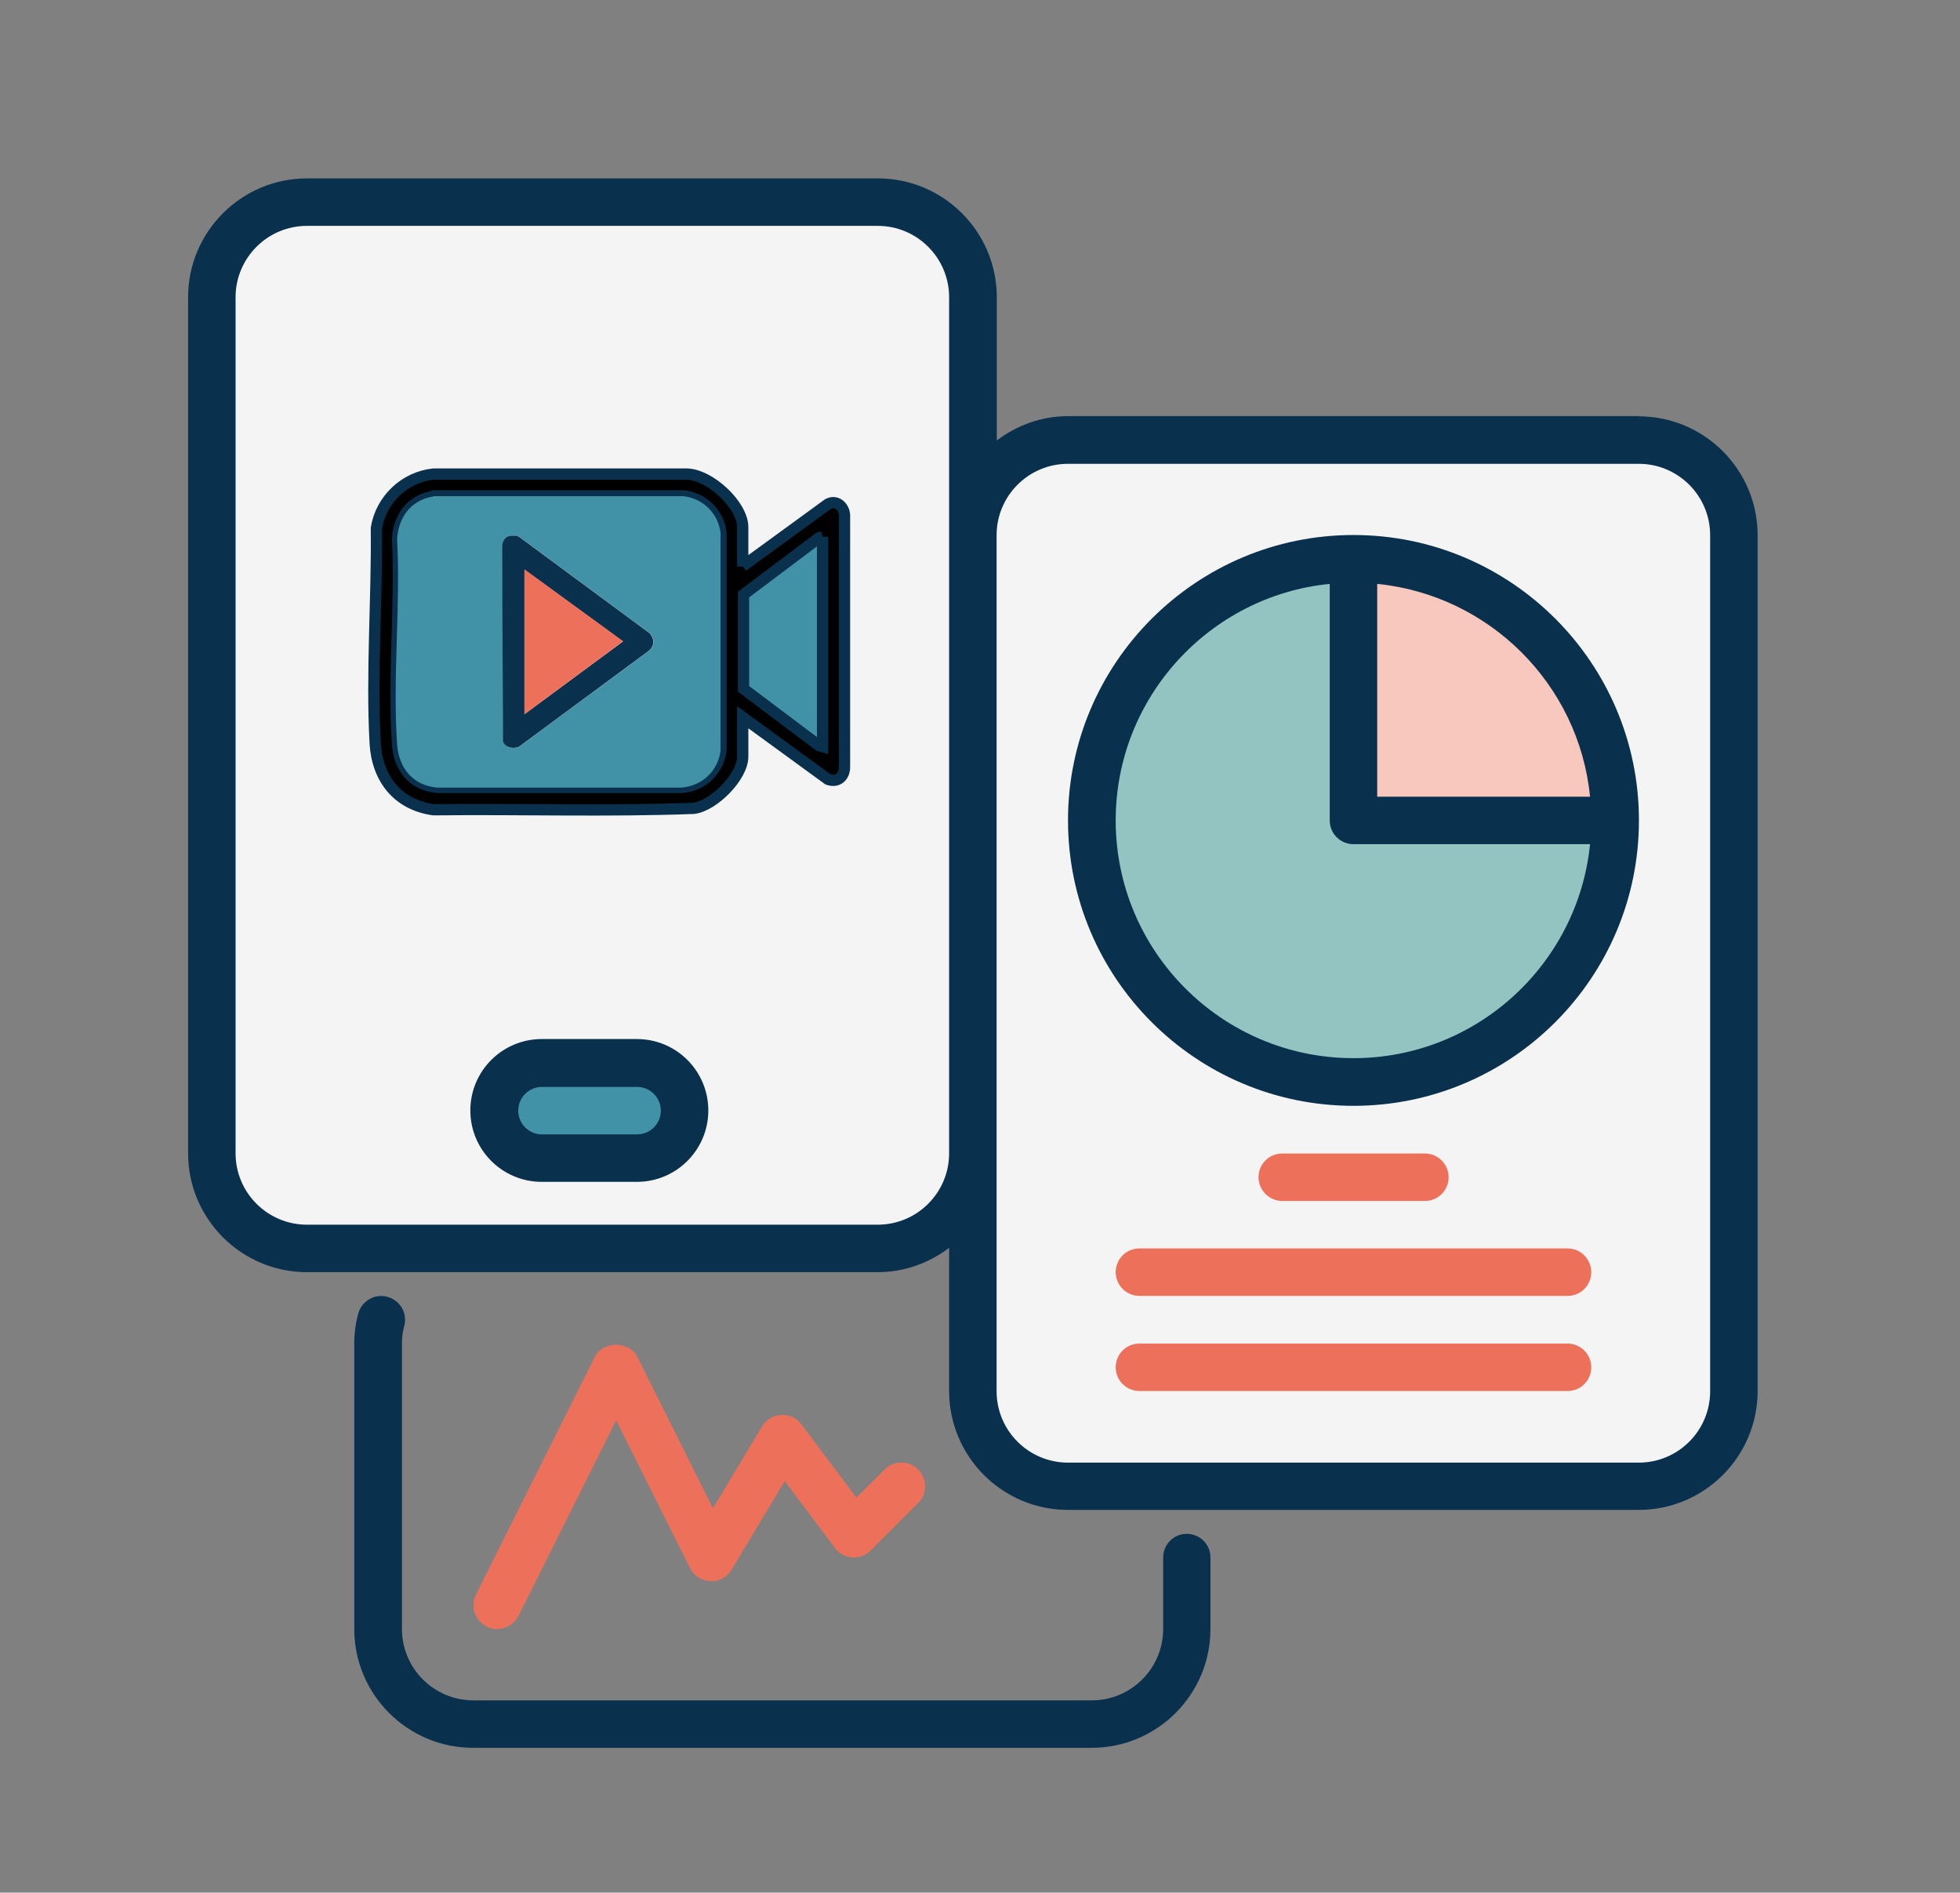 <?xml version="1.0" encoding="UTF-8"?>
<svg id="Layer_1" data-name="Layer 1" xmlns="http://www.w3.org/2000/svg" viewBox="0 0 97.43 94.1">
  <rect x="0" y="0" width="97.43" height="94.1" fill="#808080" stroke="none"/>
  <defs>
    <style>
      .cls-1 {
        fill: #4292a7;
      }

      .cls-2 {
        fill: #93c4c1;
      }

      .cls-3 {
        fill: #f4f4f4;
      }

      .cls-4 {
        fill: #ed715a;
      }

      .cls-5 {
        fill: #f8c8be;
      }

      .cls-6 {
        fill: #09304d;
      }

      .cls-7 {
        stroke: #09304d;
        stroke-miterlimit: 10;
        stroke-width: .56px;
      }
    </style>
  </defs>
  <path class="cls-6" d="M81.47,20.69h-28.37c-1.34,0-2.56.46-3.55,1.21v-7.12c0-3.26-2.65-5.91-5.91-5.91H15.26c-3.26,0-5.91,2.65-5.91,5.91v42.56c0,3.26,2.65,5.91,5.91,5.91h28.37c1.34,0,2.56-.46,3.55-1.21v7.12c0,3.26,2.65,5.91,5.91,5.91h28.37c3.26,0,5.91-2.65,5.91-5.91V26.61c0-3.26-2.65-5.91-5.91-5.91h0Z"/>
  <path class="cls-3" d="M43.63,60.89H15.26c-1.96,0-3.55-1.59-3.55-3.55V14.78c0-1.96,1.59-3.55,3.55-3.55h28.37c1.96,0,3.55,1.59,3.55,3.55v42.56c0,1.96-1.59,3.55-3.55,3.55h0Z"/>
  <path class="cls-3" d="M85.01,69.17c0,1.96-1.59,3.55-3.55,3.55h-28.37c-1.96,0-3.55-1.59-3.55-3.55V26.61c0-1.96,1.59-3.55,3.55-3.55h28.37c1.96,0,3.55,1.59,3.55,3.55v42.56h0Z"/>
  <path class="cls-6" d="M59,76.26c-.66,0-1.18.53-1.18,1.18v3.55c0,1.96-1.59,3.55-3.55,3.55h-30.74c-1.96,0-3.55-1.59-3.55-3.55v-14.19c0-.32.04-.6.11-.86.18-.63-.19-1.28-.82-1.46-.63-.18-1.28.19-1.46.82-.13.48-.2.96-.2,1.5v14.19c0,3.26,2.65,5.91,5.91,5.91h30.74c3.26,0,5.91-2.65,5.91-5.91v-3.55c0-.66-.53-1.18-1.18-1.18h0Z"/>
  <path class="cls-6" d="M35.21,55.21c0-1.96-1.59-3.55-3.55-3.55h-4.73c-1.96,0-3.55,1.59-3.55,3.55s1.59,3.55,3.55,3.55h4.73c1.96,0,3.55-1.59,3.55-3.55Z"/>
  <path class="cls-1" d="M26.94,56.4c-.65,0-1.18-.53-1.18-1.18s.53-1.18,1.18-1.18h4.73c.65,0,1.18.53,1.18,1.18s-.53,1.18-1.18,1.18h-4.73Z"/>
  <path class="cls-6" d="M67.28,26.6c-7.82,0-14.19,6.36-14.19,14.19s6.36,14.19,14.19,14.19,14.19-6.36,14.19-14.19-6.36-14.19-14.19-14.19Z"/>
  <path class="cls-5" d="M79.04,39.61h-10.58v-10.58c5.58.56,10.03,5,10.58,10.58Z"/>
  <path class="cls-2" d="M67.28,52.61c-6.52,0-11.82-5.3-11.82-11.82,0-6.12,4.68-11.17,10.64-11.76v11.76c0,.66.53,1.18,1.18,1.18h11.76c-.6,5.97-5.64,10.64-11.76,10.64h0Z"/>
  <path class="cls-4" d="M70.83,59.71c.66,0,1.18-.53,1.18-1.18s-.53-1.18-1.18-1.18h-7.09c-.66,0-1.18.53-1.18,1.18s.53,1.18,1.18,1.18h7.09Z"/>
  <path class="cls-4" d="M77.92,62.07h-21.28c-.66,0-1.18.53-1.18,1.18s.53,1.18,1.18,1.18h21.28c.66,0,1.18-.53,1.18-1.18s-.53-1.18-1.18-1.18Z"/>
  <path class="cls-4" d="M77.92,66.8h-21.28c-.66,0-1.18.53-1.18,1.18s.53,1.18,1.18,1.18h21.28c.66,0,1.18-.53,1.18-1.18s-.53-1.18-1.18-1.18Z"/>
  <path class="cls-4" d="M24.72,80.99c.44,0,.85-.24,1.06-.66l4.85-9.71,3.67,7.34c.19.39.58.64,1.01.65.43.04.84-.2,1.06-.57l2.64-4.4,2.49,3.32c.21.28.52.45.86.47.34.03.68-.1.92-.34l2.36-2.36c.46-.46.46-1.21,0-1.67-.46-.46-1.21-.46-1.67,0l-1.4,1.4-2.73-3.64c-.24-.32-.61-.5-1.01-.47-.39.02-.75.24-.95.57l-2.44,4.07-3.76-7.53c-.4-.8-1.72-.8-2.11,0l-5.91,11.82c-.29.59-.06,1.29.53,1.59.17.08.35.13.53.13h0Z"/>
  <polygon class="cls-1" points="40.89 26.69 40.89 37.12 40.7 37.07 36.95 34.26 36.95 29.56 40.7 26.74 40.89 26.69"/>
  <path class="cls-7" d="M36.92,28.15l4.24-3.09c.45-.24.86.19.82.66v12.37c.02.49-.32.84-.82.66l-4.24-3.09v1.96c0,.99-1.44,2.45-2.44,2.57-4.3.16-8.62.02-12.93.07-1.79-.25-2.8-1.55-2.9-3.31-.19-3.48.1-7.19.06-10.69.23-1.42,1.4-2.54,2.84-2.69h12.57c1.14,0,2.8,1.53,2.8,2.64v1.96ZM21.57,24.67c-1.11.18-1.73,1.01-1.81,2.1.17,3.34-.23,6.91,0,10.22.08,1.19.78,2.07,2.01,2.16h12.11c1.04-.08,1.82-.82,1.96-1.85v-10.8c-.11-.98-.88-1.73-1.85-1.85h-12.4ZM40.89,26.69l-.18.05-3.75,2.82v4.69l3.75,2.82.18.05v-10.43Z"/>
  <path class="cls-1" d="M21.57,24.67h12.4c.98.11,1.74.86,1.85,1.84v10.8c-.13,1.03-.92,1.77-1.96,1.85h-12.11c-1.23-.1-1.93-.98-2.01-2.16-.23-3.31.18-6.89,0-10.22.08-1.09.7-1.92,1.81-2.1ZM25.32,26.65c-.23.05-.36.31-.35.53l.04,9.67c.1.32.54.41.82.26l6.48-4.79c.25-.26.22-.57,0-.83l-6.51-4.81c-.14-.05-.33-.06-.47-.03Z"/>
  <path class="cls-6" d="M25.32,26.65c.14-.03.34-.03.47.03l6.51,4.81c.22.26.25.57,0,.83l-6.48,4.79c-.28.15-.72.06-.82-.26l-.04-9.67c0-.22.12-.48.35-.53ZM26.07,35.51l4.9-3.62-4.9-3.57v7.2Z"/>
  <polygon class="cls-4" points="26.07 35.51 26.07 28.31 30.97 31.88 26.07 35.51"/>
</svg>